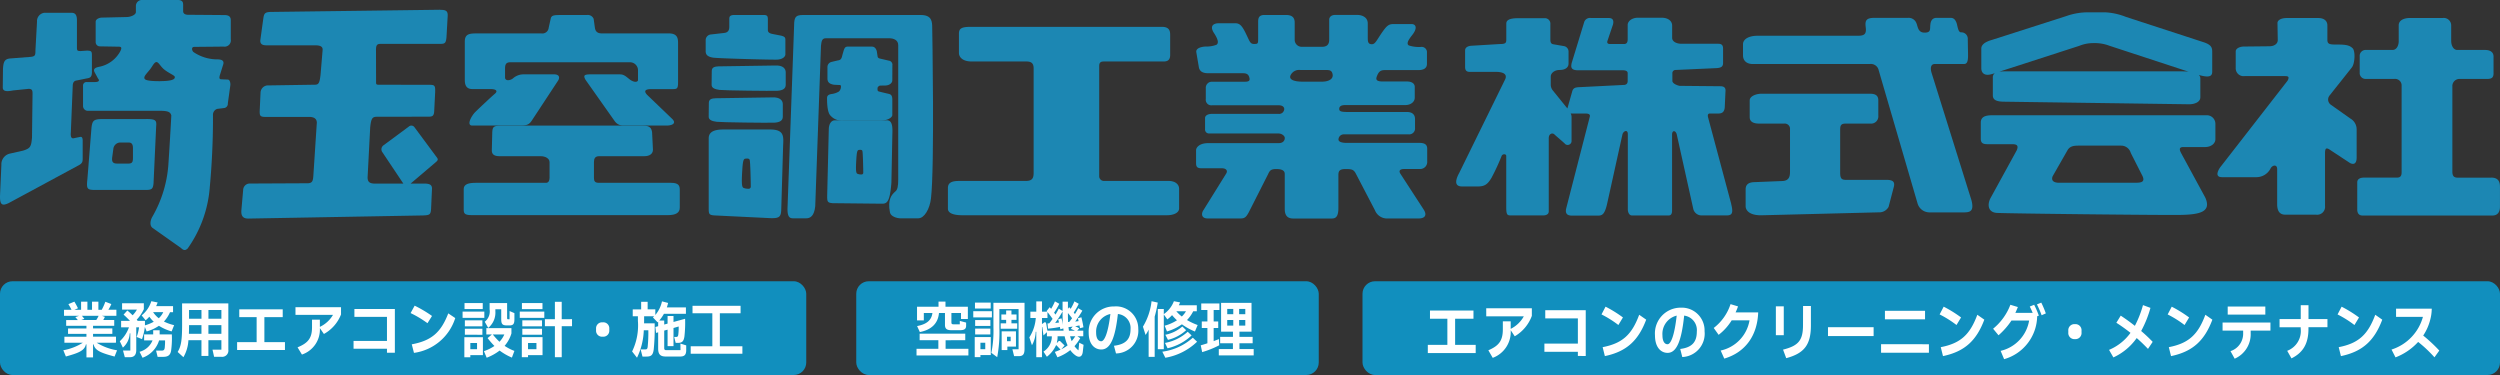 <?xml version="1.0" encoding="UTF-8"?> <svg xmlns="http://www.w3.org/2000/svg" width="400" height="60" viewBox="0 0 400 60"><rect x="0" y="0" width="400" height="60" fill="#333333" stroke="none"/><g id="header_logo" transform="translate(-30 -20)"><g id="business_icon" transform="translate(-106 -161)"><g id="icon_business_03" transform="translate(354.462 226)"><rect id="bg_icon" width="182" height="15" rx="2" transform="translate(-0.462)" fill="#118fbe"></rect><path id="エアコンのクリーニング_メンテナンス" data-name="エアコンのクリーニング・メンテナンス" d="M10.542-22.17v-1.311H7.249v-4.186h2.937v-1.311H3.227v1.311H6.009v4.186H2.88v1.311Zm1.688-5.881h6.011a4.838,4.838,0,0,1-2.1,2.007v-1.2H14.884v1.271c0,1.846-.657,2.643-2.317,3.359l.7,1.21a4.419,4.419,0,0,0,2.873-4.428l.648.978a6.293,6.293,0,0,0,2.737-3.268v-1.221h-7.3Zm15.918,6.345V-29.03H21.671v1.311h5.218v4.035H21.534v1.311h5.355v.666ZM34.1-27.87a19.767,19.767,0,0,0-2.782-1.725l-.648,1.241a16.719,16.719,0,0,1,2.7,1.695Zm-2.892,6.183c3.5-.726,5.373-2.522,6.613-5.83L36.7-28.3c-1.168,3.167-2.664,4.569-5.847,5.185Zm12.132-7.747a4.118,4.118,0,0,0-4.114,4.418c0,1.987.994,2.814,2.016,2.814,1.469,0,2.235-1.977,2.654-5.961a2.328,2.328,0,0,1,2.025,2.542c0,1.664-.739,2.552-2.654,2.794l.328,1.291a3.741,3.741,0,0,0,3.567-4.126A3.644,3.644,0,0,0,43.345-29.433Zm-2.107,5.85c-.483,0-.812-.494-.812-1.442a3.005,3.005,0,0,1,2.28-3.137C42.332-24.874,41.739-23.583,41.237-23.583Zm10.891-5.094c.119-.252.246-.555.392-.958L51.317-30a7.865,7.865,0,0,1-2.691,3.813l.784,1.1a8.582,8.582,0,0,0,2.089-2.32h2.855a5.954,5.954,0,0,1-4.616,4.832l.575,1.291c3.329-.989,5.291-3.631,5.428-7.394Zm8.1,7.323c2.91-.777,3.95-2.169,3.95-5.245v-3.1H62.92l-.009,3.107c-.009,2.4-.748,3.258-3.193,3.873Zm-.392-3.672v-4.62H58.569v4.62Zm14.376.131v-1.412h-7.3v1.412Zm8.228-2.673v-1.362H76.019v1.362Zm.62,5.346v-1.362H75.4v1.362ZM88.2-27.87a19.767,19.767,0,0,0-2.782-1.725l-.648,1.241a16.719,16.719,0,0,1,2.7,1.695Zm-2.892,6.183c3.5-.726,5.373-2.522,6.613-5.83L90.8-28.3c-1.168,3.167-2.664,4.569-5.847,5.185Zm15.033-8.271a16.043,16.043,0,0,1,.748,1.735l.675-.293a15.7,15.7,0,0,0-.73-1.725Zm-1.149.343c.164.313.319.656.465,1.009H96.89c.091-.2.237-.525.4-.928l-1.2-.363a9.1,9.1,0,0,1-2.764,3.833l.867,1.049a11.739,11.739,0,0,0,2.071-2.36h2.828a6,6,0,0,1-4.561,4.852l.556,1.331a7.274,7.274,0,0,0,5.291-6.869l.265-.1a14.417,14.417,0,0,0-.748-1.735Zm7.225,5.215a.979.979,0,0,0,1.058-1.069v-.262a.979.979,0,0,0-1.058-1.069.979.979,0,0,0-1.058,1.069v.262A.979.979,0,0,0,106.413-24.4Zm12.442.434a24.631,24.631,0,0,0-1.843-1.735,17.647,17.647,0,0,0,1.487-3.7l-1.195-.444a16.63,16.63,0,0,1-1.3,3.319c-.721-.575-1.487-1.12-2.262-1.634l-.7,1.14c.775.494,1.532,1.039,2.262,1.614a8.025,8.025,0,0,1-3.43,2.723l.693,1.21a9.315,9.315,0,0,0,3.731-3.1c.639.555,1.241,1.14,1.806,1.735Zm5.829-3.9a19.767,19.767,0,0,0-2.782-1.725l-.648,1.241a16.719,16.719,0,0,1,2.7,1.695Zm-2.892,6.183c3.5-.726,5.373-2.522,6.613-5.83l-1.122-.787c-1.168,3.167-2.664,4.569-5.847,5.185Zm9.067-7.928v1.291h6.02v-1.291Zm-.821,2.552v1.291h3.293v.424a2.934,2.934,0,0,1-2.025,2.865l.666,1.21a4.274,4.274,0,0,0,2.563-4.075v-.424H137.7v-1.291Zm13.747-.555v-2.219h-1.241v2.219H139.16v1.311h3.384v.242a3.38,3.38,0,0,1-2.162,3.53l.684,1.21c1.879-.928,2.718-2.391,2.718-4.741v-.242h3.038v-1.311Zm8.082-.252a19.767,19.767,0,0,0-2.782-1.725l-.648,1.241a16.72,16.72,0,0,1,2.7,1.695Zm-2.892,6.183c3.5-.726,5.373-2.522,6.613-5.83l-1.122-.787c-1.168,3.167-2.664,4.569-5.847,5.185Zm13.163-3.288a8.127,8.127,0,0,0,1.113-2.491,7.164,7.164,0,0,0,.255-1.816H157.8v1.311H162.1a7.594,7.594,0,0,1-5.026,5.235l.639,1.251a9.55,9.55,0,0,0,3.621-2.471,20.54,20.54,0,0,1,2.609,2.461l.775-1.079A24.94,24.94,0,0,0,162.138-24.975Z" transform="translate(7.108 33.661)" fill="#fff"></path></g><g id="icon_business_02" transform="translate(272.923 226)"><rect id="bg_icon-2" data-name="bg_icon" width="74" height="15" rx="2" transform="translate(0.077)" fill="#118fbe"></rect><path id="空調機の修理" d="M4.165-28.609c-.146,1.143-.894,1.8-2.453,2.094l.438.961c1.833-.365,2.909-1.354,3.064-3.054h.958v1.9c0,.624.292.855,1.031.855H8.579c.721,0,.976-.221.976-.72v-.5l-1.012-.269v.547H7.557c-.3,0-.356-.086-.356-.336v-1.479H8.734v.97h1.1v-1.969H6.253v-.816H5.14v.816H1.7v2.19H2.787v-1.191Zm2.107,4.361H9.418V-25.3h-7.3v1.047H5.113v1.374H1.62v1.066h8.3v-1.066H6.271Zm4.7-6.022v.951h2.517v-.951Zm2.955,4.025a17.407,17.407,0,0,1-.337,4.015l.939.692a21.668,21.668,0,0,0,.347-4.716v-2.978h3.074V-22.8H16.96l.274,1.1h.73c.757,0,.939-.375.939-1.191v-7.348h-4.98Zm1.158.154h2.645v-.864h-.921v-.557h.812v-.864h-.812v-.634h-.848v.634h-.766v.864h.766v.557h-.876Zm-4.387-2.8v.989h2.982v-.989ZM11-27.476v.941H13.44v-.941Zm2.435,2.305v-.941H11v.941Zm1.806-.5v3h.912v-.557h1.377v-2.44Zm.857,1.575v-.711h.584v.711ZM11.844-21.54v-.336H13.5v-2.882H10.932v3.218Zm.775-2.305v1.037h-.775v-1.037Zm14.912,1.22a3.625,3.625,0,0,1-.638-.672,8.065,8.065,0,0,0,.921-1.277l-.456-.307H28.3v-.893h-.976l.337-.375a4.435,4.435,0,0,0-.666-.336c.237-.038.465-.086.693-.134.027.154.064.307.091.451l.547-.154c-.091-.6-.219-1.153-.328-1.6l-.556.154.109.461a4.761,4.761,0,0,1-.547.067,15.792,15.792,0,0,0,1.149-1.739l-.657-.394a10.537,10.537,0,0,1-.529.941c-.064-.086-.128-.173-.192-.25a11,11,0,0,0,.8-1.4l-.693-.384a7.614,7.614,0,0,1-.6,1.191l-.237-.259-.2.259v-1.143h-.857v1.489l-.611-.375a7.928,7.928,0,0,1-.529.951,3.2,3.2,0,0,0-.219-.307,10.816,10.816,0,0,0,.83-1.422l-.693-.384a8.659,8.659,0,0,1-.611,1.2c-.073-.1-.155-.182-.228-.269l-.492.615.082.1h-.821v-1.642h-.912v1.642h-.949V-27.8H20.7a6.525,6.525,0,0,1-1.031,3.093l.42,1.258a4.661,4.661,0,0,0,.6-2.152h.091v4.063h.912v-4.755c0-.1.036-.106.064-.019l.173,1.3.556-.528v.663h.784a2.85,2.85,0,0,1-1.341,2.449l.547.826a4.932,4.932,0,0,0,1.45-1.806c.027-.058.064-.058.1-.019l.638.682c-.274.125-.575.25-.912.365l.41.864a7.1,7.1,0,0,0,2.061-1.153,3.386,3.386,0,0,0,.684.73c.675.567,1.213.4,1.313-.432l.128-1.143-.693-.336Zm-2.545-5.869c0,.663.018,1.268.064,1.835a7.745,7.745,0,0,0-.237-1.095l-.529.154c.046.154.082.327.128.519-.2.029-.4.048-.611.067a16.1,16.1,0,0,0,1.186-1.835Zm-3.247,1.633h-.046V-27.8h.876v-.961c.292.355.556.72.821,1.095-.192.279-.383.528-.538.72-.091,0-.182.01-.274.01l.082.836a15.037,15.037,0,0,0,1.9-.279c.027.134.046.259.073.384l.474-.144c.018.125.027.25.046.365H22.56l-.182-1.095c-.091-.327-.21-.307-.42-.154Zm4.77-.912c-.164.231-.319.432-.456.6a1.161,1.161,0,0,1-.182.01c-.018-.384-.027-.788-.027-1.239V-28.6C26.072-28.331,26.29-28.052,26.509-27.774Zm-.5,2c-.027-.182-.055-.375-.073-.576.219-.019.438-.048.666-.077l-.3.365a5.029,5.029,0,0,1,.666.288Zm-.7,2.363-.648-.634a.224.224,0,0,0-.365.01l-.192.211-.036-.029a3.4,3.4,0,0,0,.119-1.028h1.131a6.652,6.652,0,0,0,.474,1.45,5.442,5.442,0,0,1-1,.624Zm1.14-.682a7.1,7.1,0,0,1-.255-.788h.83A9.323,9.323,0,0,1,26.445-24.095Zm6.831-5.561a4.009,4.009,0,0,0-4.113,4.207c0,1.892.994,2.68,2.016,2.68,1.468,0,2.234-1.883,2.654-5.677a2.246,2.246,0,0,1,2.025,2.42c0,1.585-.739,2.43-2.654,2.661l.328,1.229A3.625,3.625,0,0,0,37.1-26.064,3.561,3.561,0,0,0,33.277-29.656ZM31.17-24.085c-.483,0-.812-.471-.812-1.374a2.885,2.885,0,0,1,2.28-2.987C32.264-25.315,31.671-24.085,31.17-24.085Zm8.053-6.407a9.975,9.975,0,0,1-1.377,4.073l.42,1.326a5.085,5.085,0,0,0,.492-.855v4.361h.967v-6.435a19.089,19.089,0,0,0,.492-2.248Zm2.526,2.91a5.239,5.239,0,0,0,.757-.682,8.179,8.179,0,0,0,.784.826,7.081,7.081,0,0,1-1.97.864l.374.922a8.175,8.175,0,0,0,2.39-1.143,9.83,9.83,0,0,0,2.079,1.153l.438-1.037a10.122,10.122,0,0,1-1.705-.8,5.614,5.614,0,0,0,.994-1.4h.575v-.961H43.583c.082-.154.146-.317.21-.461l-.994-.192a4.414,4.414,0,0,1-1.614,2.065v-.816h-.958v6.426h.958v-5.552Zm2.317-.461a5.837,5.837,0,0,1-.876-.836h1.541A3.733,3.733,0,0,1,44.066-28.043Zm.082,1.594a5.812,5.812,0,0,1-2.718,1.326l.42.816a6.624,6.624,0,0,0,2.909-1.546Zm-2.362,3.487a8.268,8.268,0,0,0,3.849-2.056l-.629-.586a7.364,7.364,0,0,1-3.63,1.787Zm-.356,1.518a9.687,9.687,0,0,0,5.08-2.565l-.684-.644a9.08,9.08,0,0,1-4.879,2.238Zm11.856-2.315H55.4v-1.028H53.287v-.836H55.22v-4.6H50.35v4.6h1.9v.836H50.2v1.028h2.043v.922H49.985v1.018h5.582v-1.018h-2.28ZM50-24.431c-.283.115-.556.221-.839.327v-2.1h.73v-1.047h-.73V-29.08h.921v-1.047H47.176v1.047h.985v1.825h-.9v1.047h.9v2.449c-.347.115-.693.221-1.067.327l.228,1.085a14.593,14.593,0,0,0,2.727-1.095Zm2.3-3.986h-.967v-.836H52.3Zm.939,0v-.836h.985v.836Zm-.939.932v.893h-.967v-.893Zm.939,0h.985v.893h-.985Z" transform="translate(8.101 33.685)" fill="#fff"></path></g><g id="icon_business_01" transform="translate(136 226)"><rect id="bg_icon-3" data-name="bg_icon" width="129" height="15" rx="2" fill="#118fbe"></rect><path id="業務用エアコン設計_施工" data-name="業務用エアコン設計・施工" d="M9.435-23.961v-.964H5.764v-.453H8.852v-.867H5.764v-.424H9.153v-.925H7.395a3.736,3.736,0,0,0,.264-.5l-.483-.173H9.5v-.964H8.214a5.54,5.54,0,0,0,.474-.915l-.957-.366a9.153,9.153,0,0,1-.574,1.282H6.62v-1.3H5.6v1.3H4.862v-1.3H3.851v1.3H2.785l.565-.241a10.441,10.441,0,0,0-.574-1.06l-.957.4a9.6,9.6,0,0,1,.5.906h-1.2v.964h2.4l-.592.212c.155.164.282.318.4.463H1.464v.925H4.707v.424H1.764v.867H4.707v.453H1.181v.964H4.124a8.715,8.715,0,0,1-3.116,1.2l.41,1c1.859-.52,3-.886,3.2-1.937h.091v2.081H5.764v-2.081h.091c.2,1.05,1.421,1.416,3.353,1.946l.4-1a8.91,8.91,0,0,1-3.262-1.214ZM6.657-28.268a4.978,4.978,0,0,1-.374.675H3.878l.492-.183c-.128-.173-.273-.357-.392-.491ZM13.6-24.529a9.556,9.556,0,0,0,.456-1.946l.282.713a6.544,6.544,0,0,0,1.968-.906,7.514,7.514,0,0,0,2.032.9l.4-1a7.325,7.325,0,0,1-1.631-.578,5.3,5.3,0,0,0,.975-1.5h.483v-.964H15.858A6.014,6.014,0,0,0,16.1-30.4l-1.011-.2a4.731,4.731,0,0,1-1.549,2.274l.638.781a4.9,4.9,0,0,0,.592-.578,4.836,4.836,0,0,0,.711.809,6.915,6.915,0,0,1-1.412.578v-.713H12.916l-.164-.193a6.422,6.422,0,0,0,1.139-1.677v-.954H10.41v1.012h2.378a4.335,4.335,0,0,1-.692.915,11.305,11.305,0,0,0-.847-.771l-.6.665c.346.308.7.655,1.029,1H10.255v1.031h1.257a5.638,5.638,0,0,1-1.467,2.226l.492,1.021a3.163,3.163,0,0,0,1.093-2.284h.1v2.746H10.556l.292,1.07h.82c.683,0,1.011-.385,1.011-1.147v-3.633h.446a7.167,7.167,0,0,1-.383,1.542ZM17-28.856a3.093,3.093,0,0,1-.72.983,4.137,4.137,0,0,1-.911-.983Zm-1.613,2.91v.655H13.936v.964h1.348a3.106,3.106,0,0,1-2.077,1.821l.474.954a4.288,4.288,0,0,0,2.651-2.775h.957a10.505,10.505,0,0,1-.055,1.176c-.046.337-.173.453-.465.453h-.92l.246,1h.893c.774,0,1.139-.27,1.266-.983a14.882,14.882,0,0,0,.118-2.611h-1.95v-.655Zm4.628-1.031c0,2.553-.137,3.536-.711,4.5l.92.838a6.04,6.04,0,0,0,.8-2.727H23.11v2.525h1.111v-2.525H26.3v1.522H24.878l.255,1.137h1.139a1,1,0,0,0,1.139-1.137v-7.41h-7.4Zm3.1-.819H21.124v-1.4H23.11Zm1.111,0v-1.4H26.3v1.4ZM21.1-25.387c.018-.414.027-.867.027-1.388H23.11v1.388Zm3.125-1.388H26.3v1.388H24.222Zm12.245,3.98v-1.253H33.178v-4h2.934V-29.3H29.16v1.253h2.779v4H28.814v1.253Zm1.685-5.618h6a4.742,4.742,0,0,1-2.1,1.918v-1.147H40.8v1.214c0,1.763-.656,2.525-2.314,3.209l.7,1.156a4.223,4.223,0,0,0,2.87-4.23l.647.935A6.085,6.085,0,0,0,45.44-28.48v-1.166H38.152Zm15.9,6.061v-7H47.581v1.253h5.211v3.854H47.445v1.253h5.348v.636ZM60-28.239a19.915,19.915,0,0,0-2.779-1.648L56.574-28.7a16.834,16.834,0,0,1,2.7,1.619Zm-2.888,5.907a8.07,8.07,0,0,0,6.605-5.57L62.6-28.654c-1.166,3.026-2.66,4.365-5.84,4.953ZM65.2-30.3v.954h2.915V-30.3Zm7.206,2.592h-.2c-.155,0-.191-.029-.191-.251V-30.3h-2.8v.992a2.09,2.09,0,0,1-.784,1.995l.565.983a3.172,3.172,0,0,0,1.139-2.679v-.3h.938v1.571c0,.809.191,1.012.929,1.012H72.4c.656,0,.784-.318.784-1.021v-.944l-.774-.337Zm-7.516-1.233v1.012h3.48v-1.012Zm.364,1.4v.964h2.806v-.964Zm7.452,1.253H68.691v1.012h.884l-.683.578a13.285,13.285,0,0,0,1.093,1.262,7.182,7.182,0,0,1-1.676.829l.437,1.05a8.014,8.014,0,0,0,2.068-1.147,9.334,9.334,0,0,0,1.968,1.127l.4-1.07a7.224,7.224,0,0,1-1.567-.809,5.4,5.4,0,0,0,1.093-1.995Zm-4.646,1.06V-26.2H65.256v.964Zm3.508-.048a4.042,4.042,0,0,1-.774,1.166,10.583,10.583,0,0,1-1.066-1.166Zm-5.439,3.642v-.337h2.013v-2.871h-2.97v3.209Zm1.075-2.284v1H66.131v-1Zm13.547-3.806V-30.5H79.66v2.775h-1.6V-26.6h1.6v4.962h1.093V-26.6H82.4v-1.127ZM74.385-30.3v.964h3.289V-30.3Zm3.58,2.37v-1.012H74.039v1.012Zm-3.517.385v.964H77.6v-.964ZM77.6-25.233V-26.2H74.449v.964ZM75.36-21.639v-.337h2.323v-2.871H74.367v3.209Zm1.348-2.274v.992H75.36v-.992Zm10.6-1.012a.956.956,0,0,0,1.057-1.021V-26.2A.956.956,0,0,0,87.3-27.218.956.956,0,0,0,86.247-26.2v.251A.956.956,0,0,0,87.3-24.924Zm12.445,2.158H97.489c-.246,0-.337-.087-.337-.347V-25.9l.538-.145v2.631h.947v-2.9l.829-.241a9.668,9.668,0,0,1-.064,1.31c-.036.26-.128.366-.346.366h-.31l.237.944h.392c.647,0,.9-.26,1.011-1.031a19.965,19.965,0,0,0,.109-2.823l-1.859.511v-.954H97.69v1.214l-.538.154v-.646H96.36a5.978,5.978,0,0,0,.747-1.079h3.517v-1.021H97.571a6.331,6.331,0,0,0,.2-.713l-.975-.251a5.013,5.013,0,0,1-1.066,2.178v-.9H94.5V-30.5H93.462v1.214H92.114v1.1h.829v.752a9.514,9.514,0,0,1-.929,4.876l.784,1a10.866,10.866,0,0,0,1.084-4.394h.729a23.929,23.929,0,0,1-.1,2.6c-.036.385-.146.463-.383.463H93.38l.292,1.147H94.3c.72,0,1.048-.183,1.175-1.156a34.2,34.2,0,0,0,.146-4.163H93.927c.009-.212.009-.424.009-.646v-.482h1.6c-.064.067-.128.125-.191.183l.747.781a.886.886,0,0,0,.091-.1v.723l-.446.125.109.954.337-.1v2.611c0,.915.364,1.262,1.2,1.262h2.332c.692,0,.957-.289.957-1.041v-.742l-.929-.289Zm6.3-5.9h3.316v-1.195H101.68v1.195h3.17v5.28h-3.462v1.195h8.272v-1.195h-3.608Z" transform="translate(9.123 33.793)" fill="#fff"></path></g></g><g id="logo" transform="translate(15.813 5.5)"><g id="グループ_1" data-name="グループ 1" transform="translate(14.187 14.5)"><path id="パス_4" data-name="パス 4" d="M19.855,69.654l.254-4.606A1.349,1.349,0,0,1,21.29,63.6h4.3c.6,0,.907.287.907,1.194v4.173c0,.682,0,.757.607.757l1.028-.071c.674.042.761.083.761.845v2.7c-.042.761-.325.828-.928.928l-1.477.3c-.466.042-.666.37-.666.9l-.3,7.381c-.083.886.154,1.086.607.936l.87-.175c.3-.083.416.179.416.553v2.95c0,.595-.162.8-.832,1.136L15.548,94.064c-.928.42-1.435.42-1.352-1.352l.212-4.772a1.755,1.755,0,0,1,1.356-1.806l2.109-.474c1.148-.37,1.315-.591,1.435-2.114l.087-7.011c0-.528-.087-.761-.637-.761l-2.492.254c-.886.171-1.635.216-1.635-.466l.033-3c.075-1.061.212-1.564,1.14-1.648l3.254-.254c.757-.075.8-.258.8-1.015Z" transform="translate(-14.187 -61.557)" fill="#1c87b3"></path><path id="パス_5" data-name="パス 5" d="M351.174,22c.362,0,4.722-.045,4.722-.045a1,1,0,0,0,1.148-1.15V17.749c0-.442-.158-.839-1.011-.839l-5.8-.045c-.541,0-.811-.221-.811-.573V15.273c0-.4-.092-.773-.853-.773H342.94a.965.965,0,0,0-1.078.909v1.019c0,.442-.811.8-1.531.8l-3.915.09c-.362,0-.99.221-.99.663v3.229a.678.678,0,0,0,.72.708l2.563.045c.674,0,1.036-.045.674.708a4.9,4.9,0,0,1-3.42,2.521c-.9.176-.9.532-.674.929s.5.929.5.929c.4.442-.046.577-.449.577h-1.348a.553.553,0,0,0-.587.618v3.184a.768.768,0,0,0,.811.8h11.471c1.169,0,1.71.131,1.843.753,0,0-.208,3.974-.449,7.522a19.445,19.445,0,0,1-2.609,8.717c-.316.573-.449,1.416.092,1.768l4.452,3.143c.449.4.674.532,1.123.135a19.492,19.492,0,0,0,3.553-9.912c.587-6.282.5-11.459.5-11.459a.992.992,0,0,1,.674-.974l1.078-.131a.689.689,0,0,0,.628-.753l.4-2.877c.046-.4-.092-.929-.4-.929l-1.036-.045c-.358,0-.358-.266-.225-.708l.541-1.727c.133-.532-.225-.773-1.078-.753a6.771,6.771,0,0,1-3.732-1.195c-.316-.4-.225-.8.133-.8Zm-5.442,5.488c-2.476,0-2.517-.311-2.517-.577s.35-.634.853-1.24c.4-.487.72-1.24,1.082-1.24s.628.708,1.306,1.24,1.573.884,1.619,1.1.091.708-2.338.708Z" transform="translate(-320.119 -14.5)" fill="#1c87b3"></path><path id="パス_6" data-name="パス 6" d="M358.286,483h-6.915c-1.485,0-1.764.162-1.9,1.415l-.649,8.167c-.187,1.718-.046,1.764,1.531,1.764h7.564c1.115,0,1.394-.046,1.485-1.069l.416-9.049c.091-.974,0-1.232-1.531-1.232Zm-2.18,6.241c0,.649-.137.882-.741.882h-1.81c-.791,0-.82-.449-.774-.961l.187-1.361a1.144,1.144,0,0,1,1.007-1.044h1.485c.558,0,.649.487.649.9v1.577Z" transform="translate(-334.836 -463.951)" fill="#1c87b3"></path></g><path id="パス_7" data-name="パス 7" d="M974.085,52l-27.194.351c-.87.033-1.011.261-1.123.991l-.487,3.516c-.046.547.221.832.961.832h7.772c.558,0,1.311.053,1.232.775l-.329,3.92c-.146,1.334-.32,1.595-.853,1.607l-7.448.114a1.2,1.2,0,0,0-1.3,1.138l-.137,2.97c-.012.775.091.934.974.934h6.986c.649,0,1.182.241,1.182.922l-.557,8.509c-.058.808-.162,1.158-.882,1.183l-9.187.045a1.059,1.059,0,0,0-1.161,1.048L942.256,84c-.091,1,.233,1.411,1.115,1.411l27.934-.5c1.069-.045,1.24-.114,1.3-1.081l.137-3.059c.046-.591-.137-.91-1.019-.955h-2.4l4.027-3.422c.4-.335.416-.485.091-.877l-3.52-4.752a.608.608,0,0,0-.895-.061l-4.011,2.966a.788.788,0,0,0-.187,1.15l3.341,5h-4.518c-.8-.012-1.207-.2-1.207-1l.416-8.007c.162-1.583.408-1.685,1.161-1.693l8.167-.012c.6,0,.882-.1.915-.91l.15-2.982c.033-1.093-.058-1.207-.94-1.207l-8.038-.012c-.466,0-.487-.045-.474-.6l-.013-4.96c0-.84.2-.979.79-.979h9.42c.791,0,.974-.069,1.069-1.069l.187-3.32c.058-.832-.22-1.069-1.161-1.048Z" transform="translate(-889.442 -35.94)" fill="#1c87b3"></path><g id="グループ_2" data-name="グループ 2" transform="translate(88.381 16.905)"><path id="パス_8" data-name="パス 8" d="M1807.7,84.149h2.991c.649,0,1.231.233.6.766s-2.6,2.388-3.154,2.946-1.44,2.122-.441,2.122h7.772c1.069,0,1.394-.245,1.785-.849l4.152-6.312c.279-.4.349-1.032-.649-1.032h-4.872a2.546,2.546,0,0,0-1.693.662c-.487.366-1.252.416-1.252-.162V80.9c0-.674.137-1.044.857-1.044h19.072a1.289,1.289,0,0,1,1.344,1.344v1.485c0,.37-.649.487-1.46-.187s-1-.707-1.623-.707h-4.523c-1,0-1.182.175-.791.87l4.685,6.636a1.647,1.647,0,0,0,1.277.687h7.031c.741,0,1.648-.291.882-1.057l-4.036-3.874c-.674-.741-.025-.9.674-.9h3.412c.72,0,.882-.071.882-1.09V76.789c0-.741-.092-1.548-1.473-1.548h-10.709c-.72,0-1.019-.308-1.115-.84l-.208-1.485a1.008,1.008,0,0,0-1.09-.616h-4.2c-1.044,0-1.46.033-1.577.57l-.324,1.44a1.022,1.022,0,0,1-1.182.932H1808.4c-1.161,0-1.9.087-1.9,1.294v6.149c0,.766.208,1.46,1.207,1.46Z" transform="translate(-1806.326 -72.3)" fill="#1c87b3"></path><path id="パス_9" data-name="パス 9" d="M1835.506,522.753h-11.579c-.6,0-.79-.237-.79-.77v-2.55c0-.558.187-.94.811-.94h7.26c.857,0,1.369-.408,1.369-1.032l-.137-2.783c-.091-.624-.3-1.078-1.439-1.078h-22.808c-1.182,0-1.277.291-1.323,1.032l-.071,2.829c-.046.72.349,1.032,1.232,1.032h6.565c.811,0,1.44.383,1.44.961v2.459c0,.325-.071.841-.578.841H1804.2c-1.09,0-1.9.2-1.9.99v3.224c0,.628.071.953,1.231.953h31.438c1.252,0,1.9-.37,1.9-1.182v-2.854c0-.6-.117-1.132-1.369-1.132Z" transform="translate(-1802.3 -495.906)" fill="#1c87b3"></path></g><g id="グループ_3" data-name="グループ 3" transform="translate(127.096 16.896)"><path id="パス_10" data-name="パス 10" d="M2740.031,72.1c-.782,0-.853.279-.853.653v1.236c0,.558-.2.928-.853.99l-2.135.245a.911.911,0,0,0-.791.865v1.827c0,.649.466.882,1.153,1.007s9.495.362,10.306.32,1.294-.445,1.294-.849v-2.3c0-.4-.112-.537-.687-.687l-1.452-.283c-.591-.146-.666-.362-.666-.687V72.774c0-.524-.133-.674-.716-.674Z" transform="translate(-2735.4 -72.1)" fill="#1c87b3"></path><path id="パス_11" data-name="パス 11" d="M2759.224,270.957c-.791.025-1,.3-1,.766s-.025,1.623-.025,2.18.628.72,1.277.811,8.375.187,9.257.137,1.323-.37,1.323-.928V271.88c0-.466-.324-1.161-1.785-1.069l-9.049.137Z" transform="translate(-2757.251 -262.725)" fill="#1c87b3"></path><path id="パス_12" data-name="パス 12" d="M2748.023,396.457c-.791.025-1,.3-1,.766s-.025,1.623-.025,2.18.628.72,1.277.811,8.375.187,9.257.137,1.323-.37,1.323-.928V397.38c0-.466-.324-1.161-1.785-1.069l-9.049.137Z" transform="translate(-2746.517 -383.123)" fill="#1c87b3"></path><path id="パス_13" data-name="パス 13" d="M2756.84,528.5h-7.472c-1.6,0-2.367.429-2.367,1.427v11.138c0,.928.025,1.115.882,1.182l9.05.441c1.277.025,1.623-.162,1.672-1.3l.3-10.21C2758.974,529.648,2759.136,528.5,2756.84,528.5Zm-3.5,9.478a1.72,1.72,0,0,1-.766-.137c-.279-.117-.333-.724-.208-2.763.1-1.727.233-1.885.545-1.914.35-.033.545-.012.637.175.125.25.187,3.944.187,4.248a.354.354,0,0,1-.4.4Z" transform="translate(-2746.517 -510.178)" fill="#1c87b3"></path><path id="パス_14" data-name="パス 14" d="M3212.2,493.2h-8.259c-.558,0-.99.533-.99,1.531l-.254,10.547c0,.928.025,1.115.882,1.182l7.88.083c.8,0,1.269-.245,1.514-3.37l.154-7.8c.071-1.531-.154-2.18-.928-2.18Zm-4.048,8.662a1.393,1.393,0,0,1-.624-.112c-.229-.1-.271-.591-.171-2.255.083-1.41.191-1.535.445-1.56.283-.029.445-.008.52.141.1.2.149,3.22.149,3.466A.286.286,0,0,1,3208.154,501.867Z" transform="translate(-3183.257 -476.347)" fill="#1c87b3"></path><path id="パス_15" data-name="パス 15" d="M3052.479,72.2c-1.082,0-1.319.314-1.4,1.174L3050,103.242c0,1.019.2,1.488.84,1.488H3053c.678,0,1.273-.4,1.439-1.92l.92-25.673c.079-.665.121-1.215.761-1.215h10.16c.678,0,1.439.273,1.439,1.1V98.537c0,1.056-.121,1.606-.441,1.88-.637.546-1.281,1.292-.882,3.372.129.673,1.161.942,1.681.942h2.842c1,0,1.847-1.537,2.039-3.176.6-5.133.2-27.238.2-27.238,0-1.06-.042-2.116-1.839-2.116h-18.84Z" transform="translate(-3036.911 -72.196)" fill="#1c87b3"></path><path id="パス_16" data-name="パス 16" d="M3210.649,203.837c.474,0,.815,0,.936-.012.657-.042,1.052-.437,1.052-.832l.012-2.388a.656.656,0,0,0-.557-.753l-1.186-.279c-.325-.071-.579-.1-.624-.408l-.133-.861c-.133-.4-.333-.7-.807-.7h-3.853c-.383,0-.512.262-.628.612l-.2.695c-.133.549-.2.84-.732.9l-1.028.245a.844.844,0,0,0-.641.853V202.7c0,.637.379.87.94.986.116.025.541.046,1.123.067a.329.329,0,0,1,.1.212,1.113,1.113,0,0,1-.324.82,2.951,2.951,0,0,1-1.161.4c-.429.071-.741.2-.741.632s-.017,2.259.541,2.817a2.483,2.483,0,0,0,2.088.82h5.879c1.02,0,1.935-.433,1.935-.928v-2.413c0-.558-.121-.845-.557-.944-.479-.108-1.332-.312-1.594-.387s-.216-.308-.216-.5.1-.3.379-.454Z" transform="translate(-3182.777 -192.542)" fill="#1c87b3"></path></g><path id="パス_17" data-name="パス 17" d="M3673.212,117.7c-1.485,0-1.947.228-1.947,1.091v3.085c0,.68.6,1.368,2.043,1.368h8.771c.882,0,1.136.4,1.136,1.107v16.73c0,.952-.324,1.278-1.311,1.278h-10.638c-1.207,0-1.764.313-1.764,1.128V146.8c0,.59.6,1.046,2.367,1.046h32.624c1.252,0,2-.456,2-1.091v-3.134c0-.68-.558-1.266-1.718-1.266h-10.256a.75.75,0,0,1-.811-.8V123.965c0-.545.233-.72.732-.72h9.548c.649,0,1.073-.22,1.073-1.046V118.97c0-.635-.146-1.27-1.352-1.27h-30.489Z" transform="translate(-3503.648 -98.906)" fill="#1c87b3"></path><path id="パス_18" data-name="パス 18" d="M4659.815,96.65h2.551a1.128,1.128,0,0,0,1.115-1.227v-2c0-.591-.279-.954-1.252-.954h-11.646c-.791,0-1.3-.183-1.3-.546a.848.848,0,0,1,.882-.819h10.347a.939.939,0,0,0,1.02-1.044V88.647c0-.546-.279-1.121-1.3-1.121h-9.466c-1.206,0-1.36-.151-1.36-.514s.295-.591.944-.591h9.607c.882,0,1.531-.5,1.531-1.182V83.51c0-.636-.649-.864-1.207-.864h-3.9c-.974,0-1.161-.273-.974-.775.3-.811.6-1.048,1.3-1.048h5.338c.836,0,1.394-.273,1.394-1V78.05a.85.85,0,0,0-.953-.934,5.05,5.05,0,0,1-1.972-.249c-.279-.228-.279-.591.558-1.639s.695-1.774-.138-1.774h-2.692c-.836,0-1.115.09-2,1.366s-1.069,1.863-1.623,1.863-.649-.363-.649-.954V73.366c0-1.093-1.069-1.366-1.623-1.366h-3.619c-.512,0-.928.273-.928.775v3.184c0,.909-.512,1.138-1.161,1.138h-3.2a1.126,1.126,0,0,1-1.161-1.048V73.231c0-.636-.233-1.227-1.394-1.227h-3.433c-.836,0-1.02.408-1.02,1.093v2.638c0,.819,0,.909-.649.909s-.695-.408-1.344-1.729-1.02-1.59-1.718-1.59h-2.55c-.741,0-1.623.318-.791,1.59s.649,1.684.37,1.863a4.488,4.488,0,0,1-1.719.273c-.832.049-1.622.318-1.485.954l.417,2.454c.138.5.512.864,1.44.864h5.521c.6,0,.907.118,1.069.591.279.819-.278.775-1.161.775H4629.1a.965.965,0,0,0-1.045,1.023v1.749a.886.886,0,0,0,1.011.991h10.659c.6,0,.882.285.882.6a.815.815,0,0,1-.928.775h-10.626c-.511,0-1.115.183-1.115.681v1.774a.628.628,0,0,0,.695.681h11.042c.512,0,1.02.363,1.02.726s-.233.819-.974.819h-11.275c-1.394,0-1.947.681-1.947,1.138v2c0,.636.137.885.9.885h3.224c.7,0,.974.387.7.84l-3.62,5.822c-.416.591-.37,1.366.649,1.366h5.288c.649,0,.882-.228,1.3-1L4638,97.519c.278-.591.416-.864,1.344-.864s1.344.273,1.344.775v5.594c0,.864.279,1.545,1.344,1.545h6.22c.7,0,1.02-.457,1.02-1.684V97.608c0-.636.187-.954,1.161-.954s1.252.09,1.577.636l3.108,5.957a2.079,2.079,0,0,0,2.042,1.317h4.918c1.069,0,1.439-.546.791-1.5l-3.666-5.639c-.324-.5-.091-.775.6-.775Zm-13.135-13.976h-3.125c-1.394,0-2.226-.334-1.947-1a1.505,1.505,0,0,1,1.577-.864h4.144c.558,0,.853.077.99.563.279.97-.8,1.3-1.639,1.3Z" transform="translate(-4420.941 -55.108)" fill="#1c87b3"></path><path id="パス_19" data-name="パス 19" d="M5673.88,112.44l-3.711-13.875c-.091-.334-.062-.636.279-.636h1.394c.649,0,.928-.334.99-.97l.125-2.726c0-.456-.279-.668-.836-.668l-6.495-.061c-.524-.09-1.173-.424-1.173-.786v-1.21a.5.5,0,0,1,.5-.546l6.653-.3c.649-.061.957-.244.957-.819v-2.3c0-.513-.187-.774-.791-.774H5665.9c-.74,0-1.485-.318-1.485-.953V83.843c0-.575-.462-1.243-1.731-1.243h-3.711c-1.053,0-1.673.607-1.673,1.153v2.331c0,.424-.154.725-.558.725h-2.259c-.278,0-.524-.09-.433-.456l.9-2.665c.125-.513.092-1.039-.682-1.039h-2.837a.968.968,0,0,0-1.09.66l-2,6.544c-.116.546-.208,1.157,1,1.157h7.169c.37,0,.791.09.791.456v1.226c0,.318-.092.6-.524.66l-7.24.363c-.682.029-.927.179-1.081.575l-.8,2.828c-.091-.114-.187-.224-.283-.342l-1.98-2.453a1.535,1.535,0,0,1-.4-.909V92.021c0-.575.62-1.059,1.423-1.059s1.423-.334,1.423-1.031v-1.94a.884.884,0,0,0-.741-.848l-1.734-.3c-.333-.077-.433-.3-.433-.758V83.659a.882.882,0,0,0-.973-.978h-4.224c-1.393,0-1.855.342-1.855.856v2.575c0,.485-.091.7-.99.7l-4.581.273c-.524.029-1.02.244-1.02.758v2.636c0,.363.092.786.712.786h4.206c.74,0,1.918.151,1.514,1.153l-7.364,15c-.466.848-.99,2.18.433,2.18h2.567c1.082,0,1.548-.363,2.164-1.394a33.731,33.731,0,0,0,1.61-3.484c.154-.363.74-.363.74,0v8.121c0,1.3.154,1.394.741,1.394h5.134c.524,0,.928-.179.928-.664V101.992s-.062-.575.308-.786a.483.483,0,0,1,.62.09c.246.244,1.485,1.271,1.731,1.544a.625.625,0,0,0,.99-.546V98.508a1.357,1.357,0,0,0-.142-.595,2.561,2.561,0,0,0,.325.02h2.072c.342,0,.711.061.683.424l-3.774,14.665c-.216.819.034,1.243.9,1.243h4.144c.648,0,1.082-.122,1.485-1.907l2.442-11.059c.125-.575.865-.88.865-.09v12.029c0,.485.216,1,.649,1h5.908c.433,0,.524-.4.524-.786V101.3c0-.725.558-.7.741-.061l2.629,11.845a1.363,1.363,0,0,0,1.394,1.149h3.961c.836,0,1.111-.334.74-1.789Z" transform="translate(-5382.685 -65.267)" fill="#1c87b3"></path><g id="グループ_4" data-name="グループ 4" transform="translate(293.067 17.358)"><path id="パス_20" data-name="パス 20" d="M6772.063,112.414l-6.4-20.444c-.233-.774-.091-1.385.512-1.385h4.639c.466,0,.695-.248.695-1.385l-.046-2.591a1.023,1.023,0,0,0-1.069-1.092c-.512,0-.558-1.092-.74-1.544s-.417-.774-.928-.774H6766.5c-.558,0-.928.273-1.02,1.047s.138,1.316-.928,1.316-1.069-.953-1.3-1.5a1.33,1.33,0,0,0-1.344-.864h-5.338c-1.3,0-1.577.371-1.439,1.454s-.138,1.409-1.207,1.409h-16.056c-1.532,0-2.368.591-2.368,1.365V89.2c0,.864.6,1.385,1.577,1.385h18.7a1.283,1.283,0,0,1,1.44,1.022l6.22,21.307a1.98,1.98,0,0,0,1.9,1.409h5.521c1.02,0,1.623-.228,1.207-1.906Z" transform="translate(-6735.5 -83.2)" fill="#1c87b3"></path><path id="パス_21" data-name="パス 21" d="M6768.146,404.688h-6.4c-.74,0-1.019-.137-1.019-1.161v-6.682c0-.695,0-1.161.836-1.161h4.036a1.158,1.158,0,0,0,1.232-1.277v-2.438c0-.741-.4-1.069-1.369-1.069H6748.2c-.974,0-1.947.416-1.947,1.069v2.692c0,.558.37,1.019,1.485,1.019h4.036a.846.846,0,0,1,.928.741v7.006c0,.836-.233,1.344-1.115,1.44l-4.685.187c-.882.046-1.3.416-1.3,1.161v2.692c0,.6.557,1.531,2.737,1.44l18.561-.466a1.684,1.684,0,0,0,1.577-.882l.837-3.2c.187-.741-.092-1.115-1.161-1.115Z" transform="translate(-6745.181 -378.765)" fill="#1c87b3"></path></g><g id="グループ_5" data-name="グループ 5" transform="translate(331.113 16.472)"><path id="パス_22" data-name="パス 22" d="M7659.276,71.79l.5-.162a.8.8,0,0,0-.337.72v2.829c0,.649.433.978,1.6,1.019l29.791.416c.928,0,1.81-.37,1.81-1.115V72.435a.7.7,0,0,0-.246-.512c1.452.408,2.147.337,2.147-.512V68.395c0-.695.045-1.252-1.394-1.718l-12.39-4.036a10.311,10.311,0,0,0-3.341-.741h-2.924a10.419,10.419,0,0,0-3.3.6l-11.878,3.807c-.974.279-1.719.695-1.719,1.394v3.154c0,.695.466,1.3,1.672.928Zm13.922-4.5a6.029,6.029,0,0,1,2.413-.466,6.483,6.483,0,0,1,2.459.416l12.673,4.156a9.752,9.752,0,0,0-.978-.05H7661.46a7.528,7.528,0,0,0-.978.05l12.719-4.111Z" transform="translate(-7657.512 -61.9)" fill="#1c87b3"></path><path id="パス_23" data-name="パス 23" d="M7691.626,473.8H7657.31c-1.344,0-1.81.408-1.81,1.194v2.55c0,.649.279.882,1.02.882h3.807c.649,0,1.344,0,.928.974l-4.223,7.7c-.512,1.019-.371,2.226,1.019,2.322s25.987.37,29.283.325,5.1-.512,4.082-2.783l-3.807-7.006c-.279-.512-.512-1.069.279-1.069h3.479c1.019,0,1.672-.6,1.672-1.252v-2.459a1.375,1.375,0,0,0-1.415-1.381Zm-11.483,10.8h-12.112c-1.115,0-1.252-.558-1.019-1.069l2.413-4.223c.416-.6,1.02-.649,1.764-.649h6.774a1.592,1.592,0,0,1,1.531,1.161l1.765,3.478c.694,1.252-.138,1.3-1.115,1.3Z" transform="translate(-7655.5 -457.33)" fill="#1c87b3"></path></g><g id="グループ_6" data-name="グループ 6" transform="translate(368.981 17.379)"><path id="パス_24" data-name="パス 24" d="M8586.969,99.909l-3.153-2.229a1.015,1.015,0,0,1-.233-1.454l3.573-4.5c.513-.636.6-2.636.138-3.088s-1.02-.591-2.321-.591-1.718,0-1.718-.774V84.957c0-.363-.187-1.157-1.485-1.157h-5.014c-.974,0-1.485.387-1.485.794l.045,2.726c0,.636-.6,1-1.343,1l-4.178.045c-.6.033-1.206.318-1.206.774v2.636a1.258,1.258,0,0,0,1.438,1.316h6.266c.6,0,.975,0,.6.725l-10.813,13.905c-.511.774-.694,1.544.324,1.544h5.521a2.552,2.552,0,0,0,2.227-1.365c.324-.636,1.069-.68,1.069.045v5.635c0,1.182.465,1.683,1.3,1.683h4.918a1.263,1.263,0,0,0,1.439-1.41v-8.405c0-.819.188-1,.882-.5l3.107,2.045c.513.273,1.07.228,1.07-.864v-4.5a1.975,1.975,0,0,0-.975-1.727Z" transform="translate(-8565.669 -83.796)" fill="#1c87b3"></path><path id="パス_25" data-name="パス 25" d="M9124.833,109.244h-5.384c-.465,0-.835-.159-.835-.933V94.677a1.136,1.136,0,0,1,1.068-1.226h4.5c.741,0,1.02-.228,1.02-.909V89.861c0-.636-.467-1.047-1.344-1.047H9119.4c-.6,0-.974-.68-.974-1.455V84.906a1.191,1.191,0,0,0-1.344-1.206h-5.243c-1.068,0-1.809.432-1.809,1.157V87.4c0,.68-.325,1.41-.975,1.41h-4.269a.952.952,0,0,0-1,1.023v2.75a.935.935,0,0,0,.952.864h4.594a1.049,1.049,0,0,1,1.161.953v14c0,.546-.187.839-.74.839h-5.289c-.558,0-1.069.2-1.069.75v4.364c0,.591.279.953.836.953h20.791c.741,0,1.206-.456,1.206-1.41v-3.182c0-.636-.137-1.475-1.394-1.475Z" transform="translate(-9081.029 -83.7)" fill="#1c87b3"></path></g></g></g></svg> 